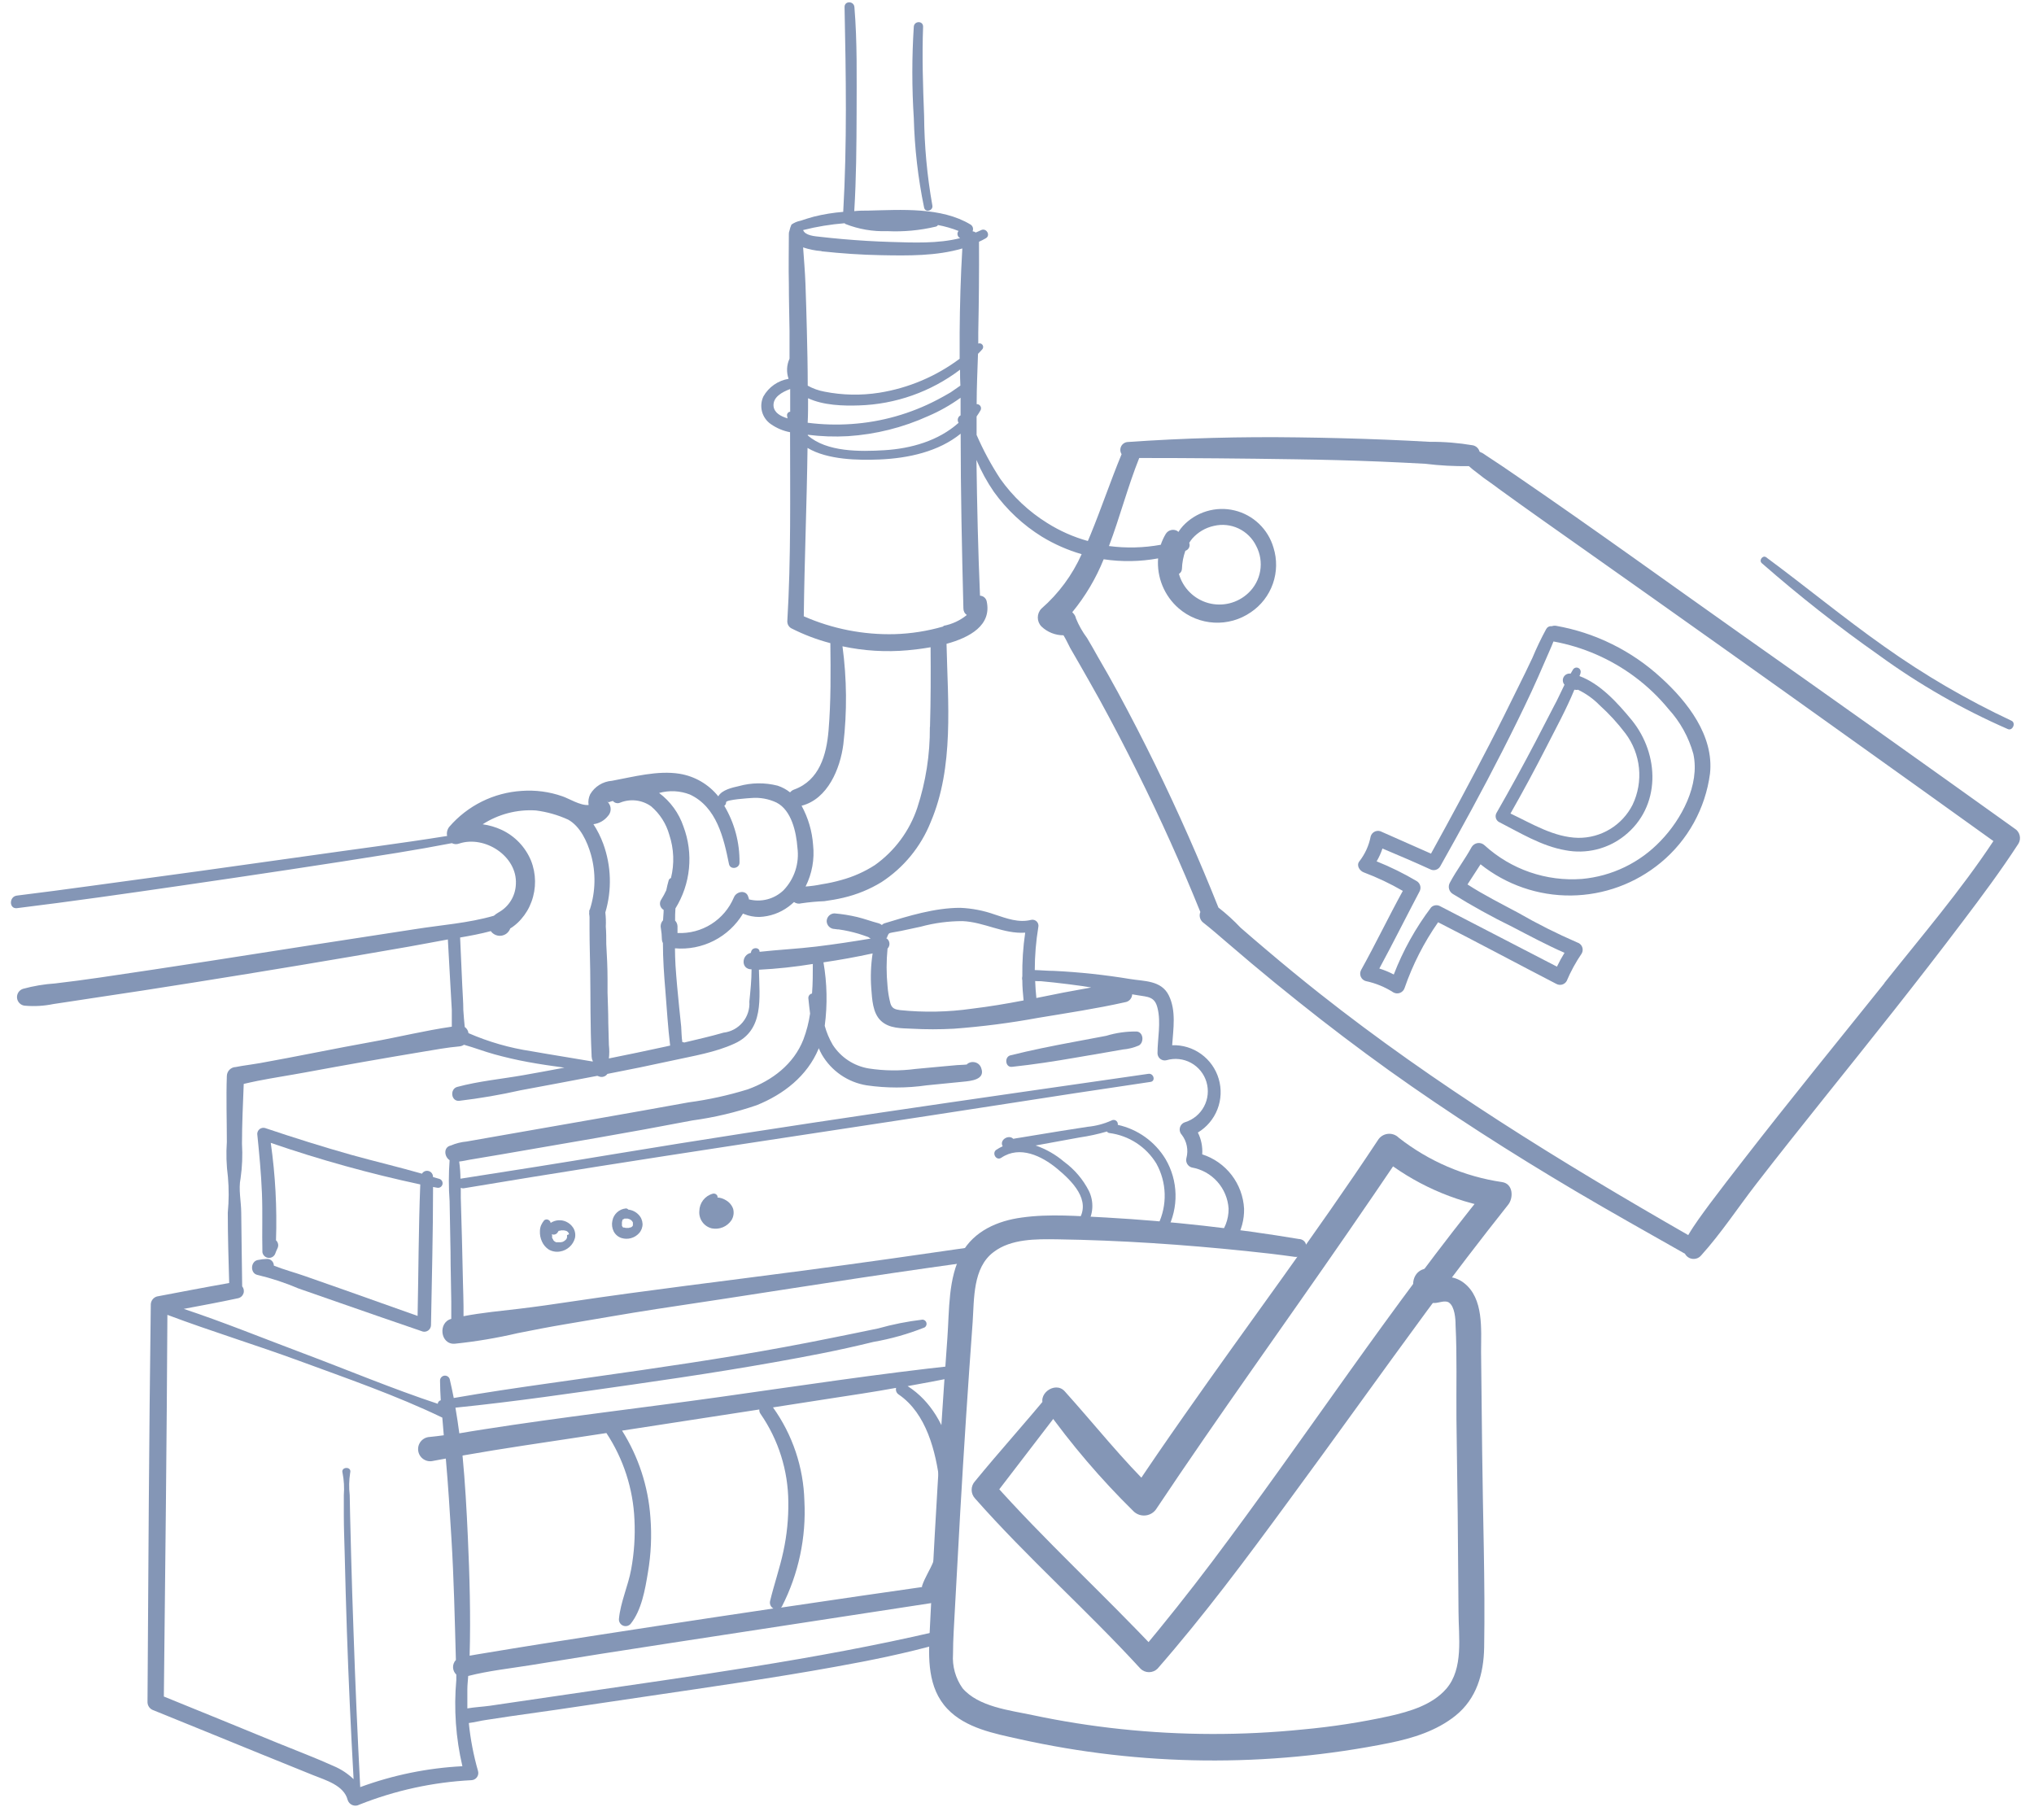 <svg width="133" height="119" viewBox="0 0 133 119" fill="none" xmlns="http://www.w3.org/2000/svg">
<path d="M84.981 81.025C80.805 80.327 76.595 79.856 72.368 79.615C70.529 79.523 68.634 79.356 66.804 79.615C65.236 79.826 63.687 80.493 62.885 81.947C61.988 83.572 62.08 85.666 61.949 87.467C61.794 89.598 61.648 91.729 61.511 93.861C61.239 98.126 61 102.392 60.793 106.657C60.705 108.414 60.639 110.363 61.949 111.742C63.144 113.003 65.013 113.354 66.65 113.718C74.615 115.495 82.862 115.581 90.861 113.969C92.388 113.657 93.925 113.183 95.168 112.19C96.556 111.075 97.016 109.45 97.047 107.72C97.117 103.425 96.959 99.113 96.915 94.822L96.845 88.376C96.845 86.931 97.029 84.902 95.733 83.897C95.469 83.687 95.153 83.553 94.818 83.51C94.529 83.471 92.826 83.624 92.975 84.103L93.05 83.532L93.015 83.607C92.634 84.485 93.89 85.223 94.293 84.353C94.376 84.194 94.413 84.014 94.399 83.834C94.386 83.654 94.323 83.482 94.218 83.336C94.112 83.19 93.969 83.077 93.802 83.008C93.636 82.94 93.454 82.919 93.277 82.948C92.362 83.049 92.135 84.182 92.743 84.793C93.031 85.062 93.413 85.208 93.807 85.201C94.078 85.201 94.49 85.003 94.74 85.17C95.125 85.434 95.177 86.233 95.177 86.646C95.278 88.67 95.217 90.716 95.234 92.745L95.317 99.056L95.37 105.392C95.37 107.008 95.716 109.107 94.569 110.429C93.649 111.488 92.178 111.913 90.865 112.212C88.988 112.623 87.087 112.916 85.174 113.09C81.225 113.49 77.247 113.481 73.301 113.064C71.354 112.859 69.419 112.553 67.504 112.146C66.033 111.834 63.98 111.61 62.938 110.39C62.478 109.74 62.259 108.949 62.316 108.154C62.316 107.18 62.391 106.2 62.439 105.225C62.55 103.126 62.665 101.029 62.785 98.933C63.024 94.778 63.295 90.624 63.599 86.47C63.704 84.946 63.599 82.895 64.969 81.872C66.116 80.994 67.763 81.02 69.128 81.038C73.261 81.099 77.39 81.38 81.501 81.806C82.556 81.912 83.606 82.035 84.657 82.184C85.41 82.289 85.747 81.143 84.977 81.016L84.981 81.025Z" fill="#8496B6"/>
<path d="M68.595 91.15C67.01 93.078 65.333 94.927 63.753 96.859C63.612 97.012 63.534 97.212 63.534 97.419C63.534 97.626 63.612 97.826 63.753 97.979C67.181 101.865 71.077 105.295 74.575 109.115C74.724 109.261 74.923 109.342 75.131 109.342C75.339 109.342 75.538 109.261 75.687 109.115C78.721 105.642 81.479 101.94 84.202 98.225C87.267 94.066 90.244 89.881 93.308 85.714C95.036 83.372 96.803 81.062 98.61 78.784C98.973 78.345 98.956 77.405 98.22 77.296C95.756 76.935 93.427 75.936 91.465 74.397C91.371 74.302 91.255 74.229 91.128 74.185C91.001 74.141 90.866 74.127 90.732 74.144C90.599 74.161 90.471 74.208 90.359 74.283C90.247 74.357 90.154 74.456 90.086 74.573C86.045 80.681 81.645 86.531 77.451 92.529C76.265 94.22 75.087 95.924 73.949 97.65L75.464 97.456C73.371 95.436 71.563 93.131 69.619 90.975C68.984 90.268 67.719 91.212 68.306 92.011C70.042 94.447 71.987 96.726 74.12 98.822C74.225 98.925 74.352 99.002 74.491 99.049C74.63 99.095 74.778 99.11 74.923 99.091C75.069 99.073 75.209 99.022 75.332 98.942C75.455 98.862 75.558 98.755 75.634 98.629C79.697 92.542 83.979 86.614 88.133 80.594C89.307 78.89 90.476 77.186 91.636 75.464L90.257 75.64C92.435 77.395 95.027 78.558 97.782 79.017L97.388 77.524C90.94 85.442 85.38 93.987 79.251 102.129C77.745 104.127 76.186 106.081 74.584 108.004H75.696C72.154 104.232 68.314 100.737 64.878 96.868V97.988C66.439 95.959 67.998 93.927 69.553 91.892C69.969 91.352 69.041 90.628 68.603 91.159L68.595 91.15Z" fill="#8496B6"/>
<path d="M60.426 13.577C60.505 13.928 61.039 13.779 60.964 13.428C60.62 11.494 60.44 9.534 60.426 7.57C60.351 5.633 60.286 3.679 60.36 1.742C60.36 1.347 59.786 1.356 59.752 1.742C59.624 3.733 59.624 5.729 59.752 7.719C59.803 9.688 60.028 11.648 60.426 13.577Z" fill="#8496B6"/>
<path d="M122.864 42.846C125.492 44.758 128.319 46.378 131.295 47.677C131.606 47.804 131.834 47.269 131.527 47.128C128.615 45.764 125.831 44.14 123.209 42.276C120.583 40.427 118.083 38.358 115.487 36.44C115.268 36.277 114.992 36.637 115.198 36.822C117.645 38.965 120.204 40.976 122.864 42.846Z" fill="#8496B6"/>
<path d="M22.556 84.361L19.929 83.439C19.281 83.21 18.568 83.026 17.907 82.758C17.907 82.641 17.86 82.53 17.778 82.447C17.696 82.365 17.585 82.319 17.469 82.319C17.258 82.326 17.049 82.351 16.843 82.394C16.374 82.495 16.348 83.272 16.843 83.368C17.753 83.585 18.644 83.879 19.505 84.247L22.25 85.204C24.05 85.833 25.85 86.456 27.648 87.07C27.71 87.085 27.775 87.085 27.837 87.071C27.9 87.057 27.959 87.03 28.01 86.991C28.061 86.952 28.102 86.903 28.132 86.846C28.162 86.789 28.179 86.726 28.182 86.662C28.234 83.645 28.317 80.628 28.317 77.616L28.562 77.66C28.6 77.67 28.64 77.673 28.678 77.669C28.717 77.664 28.755 77.652 28.789 77.633C28.823 77.614 28.853 77.588 28.877 77.557C28.902 77.526 28.92 77.491 28.93 77.453C28.941 77.415 28.944 77.376 28.939 77.337C28.935 77.298 28.923 77.26 28.904 77.226C28.884 77.192 28.859 77.162 28.828 77.137C28.797 77.113 28.762 77.095 28.724 77.084L28.313 76.966C28.317 76.879 28.291 76.794 28.241 76.723C28.192 76.652 28.119 76.6 28.037 76.575C27.954 76.55 27.865 76.553 27.784 76.584C27.704 76.615 27.636 76.672 27.591 76.746C26.054 76.307 24.526 75.947 22.976 75.517C21.076 74.981 19.198 74.388 17.329 73.76C17.269 73.744 17.207 73.742 17.146 73.754C17.086 73.765 17.029 73.791 16.98 73.828C16.931 73.865 16.891 73.914 16.864 73.969C16.836 74.024 16.821 74.085 16.821 74.147C16.952 75.433 17.075 76.716 17.127 78.007C17.18 79.298 17.127 80.589 17.158 81.88C17.172 81.973 17.216 82.06 17.284 82.126C17.351 82.193 17.438 82.236 17.531 82.248C17.625 82.261 17.72 82.243 17.803 82.198C17.885 82.152 17.951 82.08 17.99 81.994C18.034 81.87 18.085 81.748 18.143 81.629C18.187 81.543 18.202 81.445 18.184 81.35C18.167 81.254 18.118 81.167 18.047 81.102C18.119 78.972 18.005 76.84 17.705 74.731C20.906 75.834 24.171 76.741 27.481 77.449C27.367 80.312 27.367 83.18 27.306 86.047L22.556 84.361Z" fill="#8496B6"/>
<path d="M65.473 75.705C66.686 74.884 68.122 75.591 69.116 76.412C70.109 77.233 71.353 78.472 70.543 79.763C70.328 80.105 70.841 80.382 71.068 80.075C71.277 79.751 71.4 79.379 71.423 78.995C71.447 78.61 71.371 78.226 71.204 77.879C70.819 77.121 70.261 76.465 69.575 75.964C69.027 75.496 68.396 75.136 67.715 74.902L67.99 74.853C68.866 74.695 69.72 74.541 70.582 74.379C71.19 74.291 71.792 74.16 72.382 73.988C72.4 74.017 72.424 74.041 72.453 74.058C72.482 74.076 72.514 74.086 72.548 74.089C73.175 74.171 73.775 74.392 74.306 74.737C74.836 75.082 75.283 75.542 75.612 76.083C75.949 76.689 76.135 77.367 76.156 78.06C76.177 78.753 76.031 79.441 75.731 80.066C75.564 80.461 76.09 80.804 76.322 80.413C76.698 79.697 76.886 78.896 76.866 78.086C76.847 77.277 76.622 76.486 76.212 75.789C75.87 75.224 75.417 74.734 74.88 74.35C74.344 73.966 73.735 73.695 73.091 73.553C73.099 73.502 73.094 73.45 73.074 73.402C73.054 73.354 73.022 73.312 72.98 73.282C72.938 73.252 72.888 73.234 72.837 73.231C72.785 73.228 72.734 73.239 72.688 73.264C72.189 73.489 71.657 73.63 71.112 73.681L69.396 73.949L67.68 74.23L66.856 74.366L66.445 74.432L66.257 74.467C65.959 74.159 65.324 74.541 65.565 74.954C65.425 75.016 65.29 75.09 65.162 75.174C64.825 75.385 65.14 75.929 65.473 75.705Z" fill="#8496B6"/>
<path d="M37.012 79.881C36.851 79.809 36.674 79.779 36.498 79.794C36.322 79.809 36.153 79.867 36.005 79.965C36.001 79.932 35.991 79.901 35.974 79.873C35.958 79.845 35.935 79.821 35.909 79.802C35.863 79.761 35.804 79.738 35.743 79.738C35.681 79.738 35.622 79.761 35.576 79.802C35.498 79.9 35.431 80.008 35.379 80.123C35.332 80.24 35.307 80.365 35.305 80.492C35.292 80.732 35.339 80.972 35.441 81.19C35.535 81.399 35.687 81.577 35.878 81.704C36.102 81.834 36.364 81.88 36.618 81.835C36.848 81.799 37.062 81.696 37.236 81.54C37.409 81.385 37.533 81.182 37.595 80.957C37.647 80.723 37.604 80.479 37.476 80.276C37.362 80.103 37.201 79.966 37.012 79.881ZM37.078 80.759C37.078 80.759 37.078 80.79 37.078 80.808C37.076 80.83 37.076 80.852 37.078 80.874C37.076 80.882 37.076 80.891 37.078 80.9C37.078 80.9 37.052 80.939 37.078 80.9V80.926L37.052 80.975V81.001C37.052 80.97 37.052 81.001 37.026 81.036L36.929 81.124L36.872 81.163C36.846 81.181 36.819 81.196 36.789 81.207H36.763L36.688 81.229H36.627H36.487H36.43H36.386H36.36L36.259 81.172C36.259 81.172 36.224 81.141 36.211 81.124L36.172 81.084V81.058L36.137 81.001L36.102 80.944V80.917C36.102 80.917 36.067 80.869 36.102 80.917C36.137 80.966 36.102 80.917 36.102 80.917V80.882C36.102 80.86 36.102 80.838 36.102 80.816C36.102 80.794 36.102 80.737 36.075 80.702C36.145 80.734 36.223 80.739 36.296 80.716C36.368 80.693 36.43 80.645 36.469 80.579L36.509 80.513C36.509 80.513 36.509 80.535 36.509 80.513L36.544 80.478H36.579H36.601L36.693 80.452H36.833H36.885L36.977 80.478H37.012C37.041 80.492 37.069 80.508 37.096 80.527L37.126 80.553L37.157 80.588C37.174 80.611 37.188 80.636 37.201 80.663V80.711L37.078 80.759Z" fill="#8496B6"/>
<path d="M72.334 67.731L70.211 68.131C68.818 68.39 67.435 68.667 66.065 69.009C65.662 69.115 65.732 69.808 66.17 69.76C67.562 69.611 68.945 69.4 70.329 69.159L72.386 68.807L73.411 68.627C73.775 68.598 74.131 68.509 74.466 68.364C74.812 68.175 74.781 67.512 74.343 67.45C73.663 67.438 72.985 67.532 72.334 67.731Z" fill="#8496B6"/>
<path d="M103.277 44.207C103.316 44.139 103.341 44.065 103.352 43.987C103.366 43.925 103.358 43.858 103.329 43.801C103.3 43.743 103.251 43.698 103.192 43.673C103.132 43.648 103.066 43.646 103.004 43.665C102.943 43.685 102.891 43.726 102.857 43.781L102.699 44.049C102.61 44.034 102.518 44.048 102.437 44.087C102.356 44.127 102.289 44.191 102.245 44.27C102.202 44.349 102.183 44.441 102.193 44.531C102.203 44.621 102.241 44.706 102.301 44.773C102.064 45.243 101.863 45.718 101.605 46.183C101.205 46.956 100.805 47.729 100.405 48.502C99.582 50.074 98.728 51.631 97.844 53.174C97.796 53.269 97.784 53.379 97.811 53.483C97.837 53.586 97.9 53.676 97.989 53.736C99.385 54.448 100.79 55.326 102.366 55.598C103.037 55.726 103.727 55.709 104.39 55.547C105.053 55.385 105.674 55.082 106.21 54.658C108.627 52.748 108.531 49.327 106.683 47.07C105.773 45.968 104.643 44.712 103.277 44.207ZM106.753 52.621C106.421 53.279 105.911 53.831 105.282 54.213C104.653 54.596 103.93 54.794 103.194 54.786C101.605 54.751 100.182 53.864 98.768 53.196C99.591 51.75 100.38 50.286 101.136 48.805C101.745 47.606 102.423 46.372 102.944 45.103H102.993C103.056 45.12 103.122 45.12 103.185 45.103C103.712 45.355 104.191 45.699 104.599 46.117C105.218 46.675 105.782 47.292 106.285 47.957C106.781 48.617 107.088 49.401 107.17 50.223C107.253 51.046 107.109 51.875 106.753 52.621Z" fill="#8496B6"/>
<path d="M131.734 54.18C125.815 49.941 119.88 45.724 113.928 41.528C109.056 38.086 104.218 34.577 99.293 31.209C98.592 30.726 97.892 30.247 97.178 29.786L97.003 29.667C96.701 29.487 97.003 29.667 96.837 29.584L96.745 29.531C96.718 29.428 96.662 29.335 96.585 29.262C96.507 29.189 96.411 29.139 96.307 29.118C95.373 28.959 94.427 28.882 93.479 28.89C92.516 28.833 91.548 28.789 90.585 28.749C88.679 28.673 86.775 28.624 84.872 28.6C81.168 28.547 77.429 28.644 73.739 28.903C73.649 28.908 73.562 28.937 73.487 28.987C73.412 29.036 73.351 29.105 73.311 29.185C73.271 29.266 73.252 29.356 73.257 29.446C73.262 29.536 73.291 29.623 73.34 29.698C72.614 31.454 72.027 33.211 71.305 34.968C71.252 35.104 71.191 35.24 71.134 35.376C70.196 35.116 69.3 34.719 68.476 34.199C67.274 33.453 66.232 32.473 65.412 31.318C64.813 30.404 64.293 29.441 63.858 28.438V27.674C63.858 27.529 63.858 27.384 63.858 27.234C63.945 27.107 64.033 26.975 64.112 26.835C64.136 26.792 64.149 26.744 64.148 26.695C64.148 26.646 64.134 26.598 64.108 26.556C64.083 26.514 64.046 26.48 64.003 26.457C63.96 26.434 63.911 26.424 63.862 26.426C63.862 25.329 63.915 24.231 63.95 23.137C64.042 23.041 64.138 22.948 64.225 22.848C64.261 22.808 64.283 22.758 64.287 22.704C64.291 22.651 64.277 22.598 64.247 22.554C64.217 22.51 64.173 22.477 64.122 22.461C64.072 22.445 64.017 22.446 63.967 22.465C63.967 22.228 63.967 21.987 63.967 21.75C64.007 19.769 64.028 17.797 64.015 15.808C64.164 15.738 64.313 15.668 64.453 15.584C64.803 15.395 64.493 14.868 64.142 15.053C64.033 15.11 63.915 15.154 63.801 15.202C63.74 15.159 63.669 15.131 63.595 15.123C63.63 15.046 63.636 14.96 63.612 14.879C63.588 14.798 63.535 14.729 63.464 14.684C61.546 13.525 58.924 13.722 56.774 13.771C56.472 13.771 56.166 13.771 55.859 13.806C55.99 11.671 56.004 9.528 56.012 7.394C56.012 5.089 56.06 2.757 55.868 0.46C55.833 0.056 55.22 0.043 55.224 0.46C55.316 4.922 55.391 9.401 55.137 13.854C54.49 13.905 53.849 14.009 53.219 14.166C52.93 14.245 52.646 14.333 52.344 14.434C52.131 14.474 51.93 14.56 51.753 14.684C51.693 14.818 51.647 14.958 51.617 15.101C51.593 15.16 51.581 15.222 51.582 15.286C51.582 16.375 51.556 17.481 51.582 18.557C51.582 19.576 51.612 20.595 51.626 21.631V23.453C51.435 23.868 51.413 24.34 51.564 24.771C51.222 24.828 50.896 24.96 50.611 25.159C50.327 25.358 50.09 25.619 49.918 25.921C49.772 26.23 49.74 26.581 49.827 26.912C49.914 27.242 50.116 27.531 50.395 27.726C50.774 27.994 51.205 28.177 51.661 28.262C51.661 32.377 51.726 36.522 51.481 40.624C51.478 40.717 51.502 40.81 51.548 40.891C51.594 40.973 51.662 41.04 51.744 41.085C52.558 41.499 53.413 41.824 54.296 42.055C54.318 43.957 54.336 45.871 54.178 47.764C54.042 49.371 53.578 51.022 51.937 51.624C51.829 51.66 51.734 51.726 51.661 51.813C51.417 51.619 51.142 51.471 50.846 51.374C50.012 51.162 49.136 51.173 48.307 51.404C47.891 51.497 47.195 51.65 46.968 52.072C46.334 51.284 45.433 50.758 44.437 50.596C43.001 50.364 41.416 50.798 40.007 51.057C39.718 51.078 39.438 51.169 39.191 51.322C38.945 51.474 38.739 51.685 38.592 51.936C38.486 52.154 38.449 52.399 38.487 52.638C37.949 52.691 37.174 52.199 36.771 52.068C35.917 51.769 35.011 51.65 34.109 51.716C33.206 51.773 32.322 52.009 31.51 52.411C30.698 52.814 29.974 53.375 29.381 54.061C29.314 54.144 29.266 54.241 29.241 54.346C29.216 54.45 29.214 54.558 29.237 54.663C26.172 55.155 23.108 55.541 20.043 55.98C15.373 56.642 10.69 57.289 5.994 57.921C4.366 58.145 2.737 58.36 1.104 58.562C0.587 58.624 0.583 59.441 1.104 59.384C4.689 58.944 8.262 58.431 11.834 57.912C16.541 57.227 21.247 56.525 25.949 55.77C27.153 55.576 28.352 55.361 29.548 55.133C29.619 55.17 29.696 55.192 29.776 55.197C29.856 55.203 29.936 55.191 30.012 55.163C31.693 54.601 33.825 55.98 33.733 57.798C33.722 58.18 33.613 58.553 33.415 58.88C33.217 59.206 32.937 59.475 32.603 59.66C32.493 59.723 32.389 59.796 32.293 59.88C30.633 60.363 28.838 60.486 27.131 60.758L20.831 61.728C16.059 62.475 11.287 63.226 6.506 63.924C5.543 64.065 4.577 64.192 3.608 64.306C2.898 64.353 2.194 64.47 1.507 64.658C1.38 64.698 1.271 64.781 1.199 64.894C1.128 65.007 1.098 65.141 1.116 65.274C1.134 65.406 1.198 65.528 1.297 65.618C1.395 65.708 1.522 65.759 1.656 65.764C2.268 65.815 2.884 65.778 3.486 65.654C4.335 65.531 5.184 65.395 6.034 65.268C8.249 64.943 10.464 64.596 12.675 64.245C17.345 63.504 22.015 62.725 26.684 61.909C27.56 61.755 28.436 61.584 29.285 61.43C29.342 62.427 29.399 63.419 29.451 64.416L29.543 66.037C29.543 66.401 29.543 66.77 29.543 67.134C27.792 67.385 26.08 67.811 24.346 68.122C21.895 68.561 19.461 69.075 17.009 69.514C16.571 69.594 16.23 69.629 15.792 69.703L15.411 69.773C15.337 69.773 15.087 69.822 15.411 69.773C15.259 69.778 15.115 69.84 15.007 69.948C14.9 70.056 14.838 70.201 14.833 70.353C14.781 71.793 14.833 73.23 14.833 74.67C14.78 75.431 14.803 76.197 14.903 76.953C14.972 77.732 14.969 78.516 14.895 79.294C14.895 80.827 14.943 82.368 14.986 83.896C13.41 84.173 11.839 84.476 10.267 84.774C10.149 84.807 10.046 84.878 9.972 84.975C9.899 85.073 9.859 85.192 9.86 85.314C9.746 93.979 9.698 102.643 9.645 111.307C9.647 111.425 9.687 111.54 9.757 111.634C9.828 111.729 9.927 111.799 10.039 111.834C12.386 112.782 14.724 113.744 17.07 114.697L20.485 116.08C21.282 116.401 22.49 116.739 22.731 117.692C22.754 117.768 22.793 117.838 22.847 117.897C22.9 117.956 22.966 118.002 23.04 118.032C23.113 118.062 23.192 118.075 23.272 118.07C23.351 118.065 23.428 118.043 23.497 118.004C25.835 117.074 28.309 116.534 30.822 116.405C30.892 116.403 30.962 116.385 31.024 116.352C31.087 116.319 31.142 116.272 31.184 116.215C31.226 116.158 31.255 116.092 31.268 116.023C31.281 115.953 31.278 115.881 31.259 115.812C30.965 114.785 30.762 113.732 30.655 112.668C31.023 112.62 31.382 112.523 31.75 112.471L33.348 112.229L36.438 111.79L42.52 110.89C46.56 110.293 50.606 109.717 54.625 108.988C56.927 108.576 59.213 108.11 61.472 107.478L61.537 107.447V107.091C61.537 106.973 61.537 106.854 61.537 106.736C61.443 106.679 61.33 106.66 61.222 106.683C53.281 108.532 45.194 109.603 37.143 110.789L33.728 111.289L32.021 111.54C31.544 111.606 31.041 111.628 30.559 111.711C30.559 111.298 30.559 110.885 30.559 110.468C30.559 110.174 30.598 109.88 30.616 109.59C31.951 109.247 33.37 109.098 34.722 108.879C37.752 108.384 40.781 107.905 43.811 107.443C49.762 106.526 55.713 105.614 61.664 104.707C61.686 104.325 61.704 103.947 61.726 103.569L61.581 103.591C61.634 103.512 61.686 103.429 61.734 103.345C61.883 100.573 62.044 97.801 62.216 95.028C61.778 93.272 60.903 91.629 59.348 90.637C60.417 90.447 61.482 90.245 62.544 90.031L62.597 89.275C57.413 89.833 52.256 90.619 47.099 91.344C41.942 92.068 36.749 92.661 31.596 93.469C31.071 93.548 30.555 93.636 30.034 93.724C29.959 93.162 29.876 92.604 29.78 92.046C33.65 91.656 37.511 91.085 41.364 90.536C45.483 89.947 49.594 89.311 53.679 88.507C54.832 88.279 55.976 88.025 57.111 87.747C58.257 87.547 59.38 87.23 60.46 86.799C60.51 86.767 60.548 86.721 60.569 86.666C60.59 86.611 60.593 86.551 60.578 86.494C60.563 86.438 60.53 86.387 60.485 86.35C60.439 86.314 60.383 86.292 60.325 86.289C59.344 86.404 58.373 86.597 57.422 86.865C56.411 87.08 55.4 87.278 54.388 87.484C52.345 87.9 50.283 88.28 48.202 88.626C44.096 89.311 39.967 89.873 35.843 90.461C33.781 90.755 31.719 91.054 29.67 91.414C29.587 91.001 29.504 90.593 29.407 90.184C29.386 90.11 29.338 90.046 29.273 90.003C29.207 89.961 29.129 89.944 29.052 89.954C28.976 89.965 28.905 90.003 28.854 90.061C28.802 90.12 28.774 90.195 28.773 90.272C28.773 90.712 28.799 91.151 28.821 91.563C28.768 91.575 28.72 91.603 28.684 91.644C28.649 91.686 28.627 91.737 28.624 91.792C25.638 90.804 22.718 89.574 19.776 88.472C17.202 87.506 14.632 86.456 12.014 85.587C13.196 85.363 14.378 85.148 15.556 84.893C15.638 84.877 15.714 84.84 15.777 84.786C15.841 84.731 15.889 84.661 15.918 84.582C15.946 84.503 15.953 84.418 15.939 84.336C15.924 84.253 15.889 84.176 15.836 84.111C15.809 82.513 15.796 80.919 15.774 79.32C15.774 78.578 15.582 77.775 15.731 77.05C15.838 76.303 15.869 75.546 15.823 74.793C15.823 73.475 15.888 72.18 15.937 70.876C16.239 70.81 16.536 70.735 16.838 70.678C17.885 70.472 18.935 70.314 19.982 70.12C22.527 69.649 25.073 69.201 27.621 68.777C28.497 68.632 29.259 68.491 30.02 68.425C30.135 68.417 30.245 68.379 30.34 68.316C31.014 68.504 31.653 68.755 32.341 68.944C33.028 69.132 33.772 69.308 34.499 69.44C35.296 69.589 36.101 69.703 36.907 69.813C36.031 69.98 35.116 70.147 34.219 70.305C32.792 70.555 31.294 70.696 29.898 71.073C29.407 71.205 29.486 72.022 30.02 71.982C31.371 71.822 32.712 71.592 34.039 71.293C35.703 70.981 37.367 70.674 39.03 70.353H39.074L39.157 70.384C39.255 70.425 39.364 70.432 39.466 70.402C39.568 70.373 39.657 70.309 39.718 70.221C41.145 69.945 42.568 69.655 43.986 69.343C45.321 69.049 46.775 68.816 48.023 68.241C49.975 67.363 49.66 65.255 49.625 63.41C50.806 63.35 51.982 63.224 53.149 63.033C53.149 63.669 53.149 64.315 53.097 64.965C53.021 64.979 52.954 65.022 52.909 65.085C52.865 65.149 52.847 65.227 52.86 65.303C52.895 65.628 52.926 65.953 52.97 66.274C52.887 66.855 52.74 67.424 52.532 67.973C51.901 69.589 50.487 70.656 48.898 71.231C47.633 71.623 46.337 71.908 45.024 72.083C40.974 72.821 36.916 73.519 32.862 74.231L30.506 74.644C30.154 74.676 29.808 74.763 29.482 74.903C28.983 75.008 29.044 75.632 29.399 75.864C29.333 76.754 29.333 77.648 29.399 78.539C29.422 79.651 29.442 80.765 29.46 81.88C29.46 82.956 29.499 84.037 29.508 85.112C29.508 85.486 29.508 85.863 29.508 86.241C28.633 86.465 28.781 87.923 29.727 87.866C31.118 87.722 32.498 87.49 33.86 87.172C34.889 86.966 35.909 86.768 36.924 86.597C38.938 86.263 40.952 85.899 42.97 85.591C48.885 84.713 54.791 83.747 60.714 82.904L63.464 82.517C63.562 82.31 63.681 82.113 63.818 81.929C63.956 81.748 64.113 81.583 64.287 81.437C60.347 82.008 56.406 82.574 52.427 83.097C47.405 83.764 42.358 84.362 37.362 85.108C36.228 85.279 35.094 85.442 33.956 85.578C32.818 85.714 31.509 85.833 30.309 86.065C30.309 85.855 30.309 85.626 30.309 85.433C30.309 84.928 30.283 84.427 30.274 83.922L30.209 81.121C30.182 80.185 30.16 79.25 30.13 78.319C30.13 78.104 30.13 77.88 30.13 77.669C30.191 77.7 30.26 77.711 30.327 77.7C41.985 75.75 53.683 74.059 65.351 72.246C68.643 71.731 71.938 71.23 75.236 70.744C75.582 70.691 75.437 70.164 75.091 70.217C63.389 71.903 51.687 73.555 40.024 75.487C36.736 76.036 33.457 76.554 30.143 77.068H30.108C30.107 76.694 30.079 76.322 30.025 75.952C30.27 75.926 30.52 75.869 30.681 75.838L32.765 75.487C34.846 75.129 36.924 74.771 39 74.411C41.075 74.051 43.166 73.669 45.273 73.265C46.705 73.071 48.114 72.737 49.48 72.268C51.232 71.561 52.781 70.366 53.53 68.57C53.528 68.556 53.528 68.541 53.53 68.526C53.594 68.677 53.665 68.823 53.745 68.966C54.054 69.493 54.476 69.947 54.98 70.293C55.484 70.639 56.057 70.869 56.66 70.968C57.967 71.158 59.294 71.158 60.6 70.968L62.991 70.731C63.472 70.683 64.44 70.603 64.164 69.853C64.131 69.738 64.062 69.637 63.967 69.564C63.873 69.492 63.758 69.451 63.639 69.448C63.512 69.439 63.385 69.474 63.28 69.545C63.256 69.563 63.234 69.584 63.214 69.607C63.022 69.633 62.719 69.633 62.592 69.646L61.717 69.725C61.1 69.782 60.487 69.844 59.869 69.897C58.852 70.033 57.82 70.023 56.805 69.866C56.326 69.787 55.869 69.608 55.463 69.341C55.057 69.074 54.712 68.725 54.449 68.316C54.222 67.927 54.047 67.511 53.928 67.077C54.111 65.698 54.083 64.298 53.845 62.927C54.922 62.769 55.993 62.575 57.059 62.343C56.944 63.099 56.915 63.865 56.971 64.627C57.028 65.334 57.054 66.243 57.61 66.757C58.166 67.27 58.95 67.231 59.615 67.266C60.537 67.317 61.461 67.317 62.382 67.266C64.222 67.129 66.053 66.893 67.868 66.559C69.768 66.243 71.699 65.953 73.559 65.536C73.686 65.519 73.804 65.458 73.89 65.364C73.977 65.269 74.027 65.146 74.032 65.018L74.374 65.075C75.056 65.189 75.507 65.158 75.687 65.909C75.928 66.862 75.687 67.916 75.687 68.886C75.69 68.957 75.709 69.026 75.742 69.089C75.775 69.151 75.821 69.206 75.878 69.248C75.935 69.29 76 69.319 76.069 69.332C76.138 69.346 76.21 69.343 76.278 69.326C76.812 69.17 77.386 69.232 77.875 69.498C78.363 69.764 78.728 70.213 78.888 70.748C79.048 71.282 78.992 71.858 78.731 72.351C78.47 72.843 78.026 73.213 77.495 73.379C77.413 73.403 77.339 73.448 77.279 73.51C77.22 73.571 77.177 73.647 77.155 73.73C77.133 73.813 77.132 73.9 77.154 73.983C77.175 74.066 77.217 74.142 77.276 74.204C77.439 74.418 77.551 74.665 77.603 74.929C77.656 75.192 77.647 75.464 77.578 75.724C77.544 75.851 77.562 75.987 77.626 76.102C77.691 76.217 77.798 76.302 77.924 76.339C78.57 76.451 79.159 76.778 79.597 77.267C80.034 77.756 80.295 78.379 80.336 79.035C80.344 79.739 80.08 80.418 79.601 80.932C79.999 80.976 80.402 81.015 80.8 81.064C81.174 80.454 81.364 79.75 81.348 79.035C81.305 78.234 81.02 77.466 80.531 76.831C80.043 76.197 79.373 75.726 78.611 75.482C78.646 74.99 78.548 74.497 78.327 74.055C78.91 73.705 79.36 73.17 79.607 72.535C79.853 71.9 79.883 71.201 79.69 70.548C79.498 69.894 79.094 69.323 78.543 68.925C77.992 68.526 77.325 68.323 76.646 68.346C76.72 67.257 76.917 66.094 76.427 65.092C75.936 64.091 74.803 64.17 73.888 64.016C72.243 63.744 70.584 63.567 68.919 63.485C68.481 63.485 68.082 63.441 67.662 63.432C67.663 62.491 67.74 61.551 67.894 60.622C67.909 60.557 67.907 60.49 67.889 60.427C67.871 60.363 67.837 60.305 67.791 60.258C67.745 60.211 67.688 60.176 67.625 60.157C67.561 60.137 67.495 60.134 67.43 60.148C66.607 60.358 65.823 60.055 65.049 59.801C64.322 59.542 63.56 59.394 62.789 59.362C61.121 59.362 59.405 59.893 57.829 60.376C57.765 60.397 57.708 60.435 57.663 60.486C57.601 60.432 57.528 60.393 57.448 60.372C56.984 60.253 56.538 60.082 56.069 59.968C55.575 59.85 55.073 59.769 54.568 59.726C54.433 59.727 54.304 59.781 54.208 59.876C54.112 59.971 54.058 60.1 54.055 60.236C54.059 60.37 54.114 60.498 54.209 60.593C54.305 60.688 54.433 60.743 54.568 60.745L54.765 60.771H54.83L55.181 60.828C55.395 60.868 55.618 60.916 55.82 60.969C56.021 61.022 56.258 61.087 56.45 61.158C56.56 61.193 56.673 61.232 56.783 61.276L56.818 61.303C56.854 61.328 56.892 61.352 56.932 61.373C55.75 61.57 54.563 61.751 53.373 61.895C52.182 62.04 50.899 62.102 49.669 62.238C49.669 61.944 49.231 61.913 49.126 62.194L49.095 62.308C48.474 62.44 48.438 63.384 49.143 63.384C49.143 64.087 49.069 64.798 48.999 65.487C49.034 65.98 48.877 66.467 48.562 66.847C48.247 67.227 47.798 67.47 47.309 67.525C46.46 67.771 45.597 67.964 44.735 68.171L44.682 68.144H44.617C44.56 67.828 44.56 67.301 44.542 67.134L44.411 65.874C44.319 64.961 44.231 64.047 44.17 63.129C44.148 62.756 44.139 62.383 44.135 62.01C45.014 62.085 45.896 61.913 46.682 61.512C47.468 61.111 48.127 60.496 48.583 59.739L48.657 59.77C48.971 59.896 49.305 59.96 49.642 59.959C50.337 59.934 51.007 59.698 51.564 59.282C51.691 59.19 51.805 59.085 51.919 58.984C51.987 59.034 52.065 59.067 52.148 59.081C52.231 59.096 52.316 59.091 52.396 59.067C52.895 58.994 53.398 58.947 53.902 58.927C54.318 58.87 54.734 58.8 55.141 58.703C56.024 58.498 56.868 58.153 57.641 57.68C59.089 56.737 60.211 55.369 60.854 53.763C62.4 50.14 61.975 45.946 61.892 42.099C63.42 41.682 64.856 40.883 64.519 39.324C64.498 39.222 64.443 39.13 64.364 39.062C64.284 38.994 64.185 38.955 64.081 38.951C63.954 35.995 63.888 33.035 63.849 30.076C64.157 30.81 64.54 31.511 64.992 32.166C65.837 33.339 66.903 34.334 68.131 35.095C68.942 35.588 69.815 35.972 70.727 36.237C70.119 37.6 69.223 38.814 68.1 39.794C67.946 39.95 67.86 40.16 67.86 40.38C67.86 40.599 67.946 40.81 68.1 40.966C68.488 41.337 69.004 41.543 69.54 41.541C69.711 41.818 69.856 42.139 69.978 42.371L70.591 43.434C71.035 44.207 71.472 44.981 71.904 45.757C72.757 47.315 73.577 48.888 74.365 50.478C75.859 53.476 77.234 56.528 78.489 59.634C78.441 59.751 78.432 59.88 78.463 60.002C78.494 60.125 78.563 60.234 78.66 60.315C79.176 60.718 79.693 61.166 80.192 61.597C80.691 62.027 81.269 62.519 81.812 62.976C82.836 63.836 83.871 64.683 84.916 65.514C86.845 67.057 88.815 68.55 90.826 69.993C94.766 72.808 98.825 75.399 102.975 77.858C105.356 79.268 107.791 80.624 110.177 81.981C110.226 82.073 110.297 82.152 110.383 82.21C110.469 82.268 110.568 82.305 110.671 82.316C110.774 82.328 110.879 82.314 110.976 82.277C111.072 82.239 111.159 82.178 111.227 82.1C112.541 80.647 113.622 78.991 114.817 77.445C116.275 75.557 117.764 73.691 119.252 71.829C122.317 68.004 125.381 64.179 128.332 60.266C129.593 58.602 130.841 56.924 131.979 55.172C132.028 55.091 132.061 55.001 132.075 54.907C132.089 54.813 132.085 54.717 132.062 54.625C132.039 54.532 131.999 54.446 131.942 54.369C131.886 54.293 131.815 54.228 131.734 54.18ZM51.464 27.177C51.471 27.238 51.482 27.298 51.499 27.357C51.061 27.226 50.623 27.002 50.579 26.545C50.54 25.965 51.131 25.64 51.669 25.438V26.923C51.639 26.925 51.609 26.933 51.582 26.947C51.555 26.962 51.531 26.981 51.511 27.005C51.492 27.029 51.478 27.057 51.47 27.086C51.461 27.116 51.459 27.147 51.464 27.177ZM54.217 91.458C55.675 91.234 57.133 91.019 58.595 90.751C58.573 90.833 58.579 90.921 58.61 91C58.642 91.079 58.698 91.146 58.77 91.19C60.579 92.428 61.191 94.91 61.445 96.956C61.611 98.103 61.621 99.267 61.476 100.416C61.394 100.989 61.248 101.55 61.038 102.09C60.824 102.647 60.474 103.139 60.29 103.71C60.288 103.732 60.288 103.754 60.29 103.776L56.205 104.364L51.07 105.12C51.091 105.098 51.11 105.074 51.127 105.049C52.216 102.919 52.723 100.537 52.598 98.146C52.54 95.947 51.824 93.816 50.544 92.029L54.217 91.458ZM38.26 93.917L39.652 93.706C40.766 95.392 41.4 97.351 41.486 99.371C41.54 100.456 41.468 101.544 41.272 102.612C41.075 103.701 40.571 104.768 40.471 105.866C40.465 105.957 40.488 106.048 40.537 106.126C40.585 106.204 40.657 106.264 40.741 106.299C40.825 106.334 40.919 106.341 41.008 106.32C41.096 106.299 41.176 106.251 41.237 106.182C41.955 105.282 42.182 103.938 42.366 102.827C42.571 101.63 42.626 100.411 42.528 99.2C42.384 97.192 41.748 95.251 40.676 93.548C43.665 93.092 46.657 92.63 49.651 92.165C49.641 92.267 49.669 92.368 49.73 92.451C50.903 94.146 51.536 96.157 51.547 98.221C51.561 99.298 51.454 100.373 51.227 101.426C50.991 102.537 50.61 103.622 50.352 104.702C50.333 104.795 50.344 104.89 50.383 104.976C50.422 105.061 50.488 105.132 50.571 105.177C45.48 105.932 40.393 106.709 35.309 107.508C34.131 107.697 32.954 107.886 31.776 108.084C31.421 108.145 31.062 108.198 30.708 108.264C30.782 105.668 30.708 103.064 30.59 100.473C30.511 98.717 30.414 96.96 30.244 95.177C32.892 94.708 35.58 94.326 38.26 93.917ZM19.544 88.977C22.683 90.132 25.905 91.243 28.922 92.696C28.952 93.083 28.983 93.469 29.018 93.851C28.711 93.895 28.409 93.93 28.099 93.961C27.988 93.966 27.88 93.993 27.781 94.042C27.682 94.091 27.594 94.16 27.523 94.245C27.452 94.33 27.4 94.429 27.369 94.535C27.339 94.642 27.331 94.754 27.346 94.863C27.361 94.973 27.398 95.079 27.456 95.173C27.515 95.267 27.591 95.348 27.683 95.411C27.774 95.473 27.877 95.516 27.985 95.537C28.094 95.557 28.206 95.554 28.313 95.529C28.589 95.472 28.873 95.428 29.154 95.375V95.406C29.307 97.127 29.412 98.853 29.517 100.579C29.679 103.214 29.736 105.892 29.81 108.545C29.749 108.609 29.701 108.684 29.669 108.767C29.637 108.85 29.621 108.938 29.624 109.027C29.626 109.116 29.646 109.203 29.683 109.284C29.719 109.365 29.772 109.437 29.837 109.498V109.853C29.669 111.742 29.803 113.646 30.235 115.492C27.952 115.608 25.7 116.069 23.554 116.858C23.376 113.468 23.23 110.074 23.116 106.678C23.055 105.013 23.003 103.348 22.959 101.686L22.893 99.077L22.867 97.76C22.811 97.276 22.821 96.787 22.897 96.306C23.02 95.867 22.271 95.898 22.398 96.306C22.492 96.784 22.52 97.274 22.482 97.76C22.482 98.199 22.482 98.638 22.482 99.077C22.482 99.911 22.517 100.746 22.538 101.576C22.578 103.275 22.626 104.979 22.683 106.678C22.792 109.902 22.941 113.121 23.121 116.339C22.747 115.98 22.311 115.691 21.834 115.488C20.625 114.943 19.382 114.473 18.156 113.973C15.683 112.954 13.205 111.948 10.714 110.934C10.806 102.616 10.902 94.299 10.946 85.978C13.804 87.053 16.707 87.936 19.544 88.977ZM68.074 64.161L68.919 64.245C69.549 64.315 70.18 64.394 70.805 64.482L71.353 64.57C70.153 64.781 68.962 65.009 67.767 65.259C67.728 64.89 67.701 64.517 67.688 64.148C67.811 64.166 67.969 64.153 68.074 64.161ZM58.004 61.276C58.118 61.03 58.087 61.022 58.355 60.973L58.915 60.872L60.202 60.596C61.095 60.352 62.017 60.23 62.943 60.231C64.361 60.293 65.626 61.083 67.036 60.986C66.897 61.933 66.834 62.889 66.848 63.845C66.826 63.929 66.826 64.016 66.848 64.1C66.848 64.539 66.887 64.978 66.931 65.417C65.815 65.632 64.694 65.821 63.56 65.957C61.998 66.181 60.414 66.212 58.845 66.05C58.525 66.006 58.32 65.94 58.223 65.611C58.126 65.241 58.062 64.863 58.035 64.482C57.954 63.666 57.954 62.843 58.035 62.027C58.081 61.98 58.117 61.922 58.138 61.859C58.159 61.796 58.166 61.729 58.157 61.663C58.149 61.597 58.126 61.534 58.089 61.478C58.053 61.423 58.004 61.376 57.947 61.342C57.975 61.329 58 61.311 58.022 61.289L58.004 61.276ZM39.77 52.454C39.733 52.414 39.692 52.379 39.648 52.349C39.698 52.378 39.745 52.414 39.788 52.454H39.77ZM38.549 59.48C38.52 59.573 38.52 59.673 38.549 59.766C38.474 59.515 38.549 59.858 38.549 59.972C38.549 60.244 38.549 60.517 38.549 60.793C38.549 61.671 38.579 62.55 38.592 63.428C38.619 65.255 38.592 67.09 38.68 68.917C38.677 69.032 38.687 69.147 38.711 69.26C38.724 69.299 38.74 69.337 38.759 69.374C38.759 69.374 38.759 69.4 38.759 69.413C37.419 69.181 36.075 68.974 34.74 68.737C33.325 68.525 31.945 68.128 30.633 67.556C30.623 67.475 30.596 67.397 30.554 67.328C30.511 67.258 30.455 67.198 30.388 67.152C30.358 66.787 30.314 66.423 30.296 66.054C30.296 65.514 30.248 64.974 30.226 64.434C30.178 63.389 30.13 62.348 30.086 61.303C30.76 61.188 31.434 61.061 32.091 60.885C32.201 61.041 32.368 61.147 32.556 61.181C32.743 61.215 32.936 61.173 33.094 61.065C33.218 60.977 33.313 60.853 33.365 60.71C33.452 60.659 33.536 60.602 33.615 60.538C33.784 60.409 33.94 60.262 34.079 60.099C34.373 59.767 34.602 59.38 34.753 58.962C35.074 58.093 35.063 57.136 34.722 56.275C34.354 55.387 33.669 54.67 32.8 54.263C32.407 54.082 31.99 53.959 31.561 53.899C32.593 53.235 33.809 52.918 35.033 52.994C35.766 53.086 36.48 53.289 37.152 53.596C37.944 54.035 38.4 55.036 38.641 55.879C38.972 57.06 38.946 58.314 38.566 59.48H38.549ZM43.855 57.421C43.823 57.434 43.795 57.454 43.772 57.48C43.749 57.506 43.733 57.537 43.723 57.57C43.662 57.781 43.61 57.996 43.566 58.215C43.471 58.421 43.363 58.621 43.242 58.813C43.203 58.867 43.176 58.928 43.163 58.993C43.15 59.058 43.151 59.125 43.165 59.19C43.18 59.254 43.208 59.315 43.247 59.368C43.287 59.422 43.337 59.466 43.395 59.498C43.395 59.726 43.364 59.937 43.356 60.178C43.293 60.245 43.247 60.325 43.222 60.413C43.197 60.501 43.193 60.594 43.211 60.683C43.254 60.933 43.278 61.185 43.281 61.439C43.285 61.519 43.307 61.597 43.347 61.667C43.347 62.712 43.421 63.757 43.509 64.798C43.605 65.984 43.675 67.187 43.82 68.368L43.531 68.434C42.296 68.706 41.053 68.961 39.814 69.211C39.848 68.92 39.848 68.625 39.814 68.333L39.775 66.888C39.775 66.225 39.744 65.571 39.726 64.908C39.726 64.618 39.726 64.328 39.726 64.03C39.726 63.261 39.687 62.493 39.643 61.728C39.643 61.346 39.643 60.964 39.612 60.582C39.628 60.276 39.617 59.969 39.582 59.665C40.02 58.193 39.972 56.619 39.446 55.177C39.28 54.726 39.065 54.296 38.803 53.894C39.175 53.848 39.514 53.657 39.748 53.363C39.866 53.241 39.931 53.078 39.931 52.908C39.931 52.739 39.866 52.576 39.748 52.454C39.779 52.48 39.783 52.454 39.985 52.397L40.077 52.375C40.133 52.442 40.209 52.489 40.295 52.509C40.38 52.529 40.469 52.52 40.549 52.485C40.88 52.351 41.239 52.303 41.594 52.345C41.948 52.387 42.286 52.518 42.576 52.726C43.148 53.213 43.561 53.86 43.763 54.584C44.068 55.5 44.106 56.484 43.872 57.421H43.855ZM51.232 58.215C50.935 58.499 50.572 58.702 50.176 58.806C49.78 58.909 49.365 58.91 48.968 58.808C48.968 58.764 48.968 58.725 48.938 58.681C48.824 58.158 48.15 58.268 47.988 58.681C47.685 59.401 47.169 60.011 46.51 60.427C45.85 60.843 45.08 61.046 44.301 61.008C44.301 60.855 44.301 60.705 44.301 60.569C44.297 60.429 44.241 60.296 44.144 60.196C44.144 59.928 44.144 59.665 44.166 59.401C44.657 58.609 44.96 57.714 45.051 56.786C45.142 55.858 45.019 54.921 44.691 54.048C44.395 53.171 43.839 52.405 43.097 51.852C43.762 51.668 44.468 51.703 45.111 51.953C46.862 52.77 47.322 54.786 47.668 56.503C47.751 56.894 48.351 56.797 48.355 56.411C48.373 55.102 48.029 53.815 47.361 52.691C47.399 52.665 47.43 52.629 47.451 52.588C47.471 52.546 47.481 52.5 47.48 52.454C47.48 52.287 48.968 52.191 49.117 52.182C49.687 52.132 50.259 52.235 50.776 52.48C51.757 52.981 52.068 54.417 52.142 55.427C52.21 55.931 52.163 56.443 52.006 56.926C51.848 57.409 51.583 57.85 51.232 58.215ZM55.233 14.609C55.249 14.625 55.266 14.638 55.286 14.649C56.152 14.989 57.079 15.148 58.009 15.114C59.077 15.166 60.147 15.067 61.187 14.82C61.217 14.814 61.246 14.801 61.271 14.783C61.295 14.765 61.316 14.741 61.332 14.715C61.791 14.8 62.241 14.93 62.676 15.101C62.646 15.137 62.625 15.18 62.614 15.225C62.604 15.27 62.604 15.318 62.614 15.363C62.625 15.409 62.646 15.451 62.675 15.487C62.705 15.523 62.742 15.552 62.785 15.571C61.327 15.94 59.721 15.865 58.254 15.821C57.194 15.79 56.135 15.725 55.08 15.632C54.585 15.588 54.095 15.54 53.605 15.483C53.289 15.448 52.65 15.409 52.514 15.044C53.409 14.817 54.322 14.668 55.242 14.596L55.233 14.609ZM53.71 16.432C55.023 16.572 56.31 16.664 57.619 16.686C59.401 16.721 61.227 16.744 62.925 16.247C62.816 18.092 62.763 19.936 62.75 21.78C62.75 22.338 62.75 22.9 62.75 23.458C61.204 24.614 59.401 25.377 57.496 25.68C56.306 25.867 55.093 25.844 53.911 25.61C53.527 25.54 53.157 25.408 52.816 25.219C52.816 24.024 52.79 22.834 52.76 21.64C52.733 20.621 52.707 19.602 52.668 18.566C52.637 17.767 52.571 16.972 52.514 16.177C52.904 16.309 53.308 16.39 53.718 16.419L53.71 16.432ZM62.671 27.656C61.358 28.824 59.576 29.334 57.829 29.439C56.236 29.535 54.069 29.566 52.821 28.473V28.429C53.692 28.54 54.571 28.57 55.448 28.521C57.264 28.403 59.043 27.957 60.701 27.204C61.446 26.884 62.154 26.484 62.811 26.009C62.811 26.391 62.811 26.778 62.811 27.16C62.769 27.181 62.731 27.21 62.701 27.247C62.671 27.283 62.649 27.326 62.637 27.372C62.624 27.417 62.622 27.465 62.629 27.512C62.637 27.559 62.654 27.603 62.68 27.643L62.671 27.656ZM52.83 26.036C53.837 26.51 55.141 26.545 56.17 26.51C58.56 26.436 60.868 25.62 62.776 24.174C62.776 24.521 62.776 24.867 62.798 25.214C62.575 25.364 62.22 25.618 62.163 25.654C61.871 25.826 61.58 25.989 61.288 26.141C59.548 27.053 57.638 27.593 55.68 27.726C54.723 27.793 53.763 27.765 52.812 27.643C52.843 27.094 52.838 26.558 52.838 26.022L52.83 26.036ZM60.802 47.553C60.814 49.343 60.536 51.123 59.979 52.823C59.473 54.338 58.499 55.651 57.199 56.573C56.523 57.007 55.785 57.334 55.01 57.544C54.594 57.662 54.172 57.755 53.745 57.82C53.392 57.894 53.035 57.944 52.676 57.969C53.098 57.13 53.268 56.186 53.167 55.251C53.103 54.352 52.846 53.477 52.414 52.687C54.126 52.248 54.94 50.263 55.145 48.669C55.394 46.539 55.374 44.386 55.089 42.262C56.489 42.562 57.926 42.649 59.353 42.521C59.751 42.486 60.276 42.424 60.85 42.323C60.863 44.044 60.863 45.783 60.811 47.523L60.802 47.553ZM61.678 40.966C60.64 41.267 59.569 41.435 58.49 41.467C56.452 41.518 54.426 41.119 52.558 40.299C52.602 36.627 52.755 32.961 52.803 29.29C54.117 30.076 56.139 30.102 57.514 30.045C59.388 29.966 61.371 29.535 62.816 28.359C62.816 32.161 62.899 35.964 62.995 39.776C62.993 39.862 63.013 39.947 63.051 40.024C63.09 40.101 63.148 40.166 63.218 40.215C62.779 40.574 62.256 40.817 61.699 40.922L61.678 40.966ZM123.205 64.306C120.119 68.153 117.002 71.974 113.981 75.873C113.245 76.817 112.519 77.761 111.792 78.728C111.306 79.391 110.811 80.045 110.391 80.761C102.047 75.978 93.829 70.924 86.273 64.952C85.105 64.027 83.951 63.08 82.81 62.111C82.241 61.632 81.68 61.149 81.12 60.661C80.671 60.185 80.187 59.745 79.671 59.344C78.41 56.182 77.034 53.073 75.543 50.017C74.763 48.424 73.95 46.846 73.104 45.283C72.681 44.501 72.243 43.725 71.791 42.956C71.554 42.516 71.318 42.126 71.077 41.713C70.785 41.323 70.544 40.898 70.359 40.448C70.332 40.307 70.261 40.178 70.158 40.079C70.145 40.061 70.131 40.045 70.114 40.031C70.97 38.989 71.662 37.822 72.167 36.57C73.349 36.747 74.551 36.728 75.726 36.513C75.681 37.125 75.779 37.738 76.012 38.305C76.246 38.871 76.608 39.375 77.07 39.776C77.718 40.337 78.532 40.666 79.386 40.713C80.24 40.76 81.085 40.522 81.79 40.035C82.459 39.586 82.965 38.93 83.232 38.168C83.499 37.406 83.512 36.577 83.27 35.806C83.096 35.212 82.769 34.674 82.322 34.247C81.875 33.821 81.323 33.52 80.722 33.376C80.122 33.232 79.494 33.25 78.903 33.428C78.312 33.605 77.778 33.937 77.355 34.388C77.243 34.511 77.142 34.643 77.053 34.783C77.03 34.759 77.005 34.737 76.978 34.717C76.852 34.646 76.703 34.627 76.562 34.664C76.422 34.7 76.301 34.791 76.225 34.915C76.092 35.138 75.983 35.375 75.901 35.622C74.783 35.825 73.64 35.853 72.513 35.705C73.227 33.817 73.743 31.819 74.492 29.948C77.893 29.948 81.291 29.979 84.692 30.032C86.563 30.058 88.434 30.109 90.305 30.185C91.268 30.226 92.233 30.273 93.199 30.326C94.144 30.443 95.096 30.494 96.049 30.48L96.329 30.721C96.285 30.682 96.434 30.8 96.539 30.879L97.021 31.253C97.336 31.485 97.656 31.692 97.975 31.942C99.906 33.347 101.863 34.713 103.811 36.092C109.616 40.19 115.414 44.311 121.205 48.453C124.255 50.629 127.302 52.81 130.346 54.997C128.218 58.215 125.657 61.21 123.227 64.262L123.205 64.306ZM77.762 35.495C77.823 35.394 77.892 35.299 77.968 35.209C78.338 34.793 78.83 34.506 79.373 34.388C79.916 34.259 80.486 34.319 80.99 34.558C81.493 34.798 81.901 35.202 82.144 35.705C82.406 36.204 82.496 36.775 82.402 37.331C82.308 37.886 82.034 38.395 81.624 38.779C81.279 39.104 80.858 39.335 80.399 39.449C79.941 39.563 79.461 39.557 79.005 39.432C78.55 39.306 78.134 39.065 77.798 38.731C77.462 38.398 77.218 37.983 77.088 37.528C77.146 37.494 77.194 37.446 77.228 37.388C77.263 37.331 77.282 37.266 77.285 37.198C77.298 36.795 77.374 36.397 77.508 36.017C77.56 36.001 77.608 35.974 77.649 35.939C77.69 35.903 77.724 35.86 77.748 35.811C77.771 35.762 77.785 35.709 77.787 35.654C77.79 35.6 77.781 35.545 77.762 35.495Z" fill="#8496B6"/>
<path d="M108.618 44.321C106.7 42.555 104.318 41.376 101.754 40.922C101.657 40.906 101.557 40.915 101.465 40.949C101.394 40.939 101.322 40.95 101.258 40.983C101.193 41.015 101.141 41.066 101.106 41.129C100.773 41.74 100.472 42.369 100.204 43.012C99.912 43.633 99.613 44.249 99.307 44.861C98.672 46.157 98.033 47.443 97.371 48.721C96.141 51.106 94.867 53.468 93.571 55.818C92.499 55.348 91.426 54.865 90.354 54.395C90.288 54.357 90.215 54.335 90.14 54.33C90.064 54.325 89.989 54.337 89.919 54.365C89.849 54.394 89.787 54.437 89.736 54.493C89.685 54.55 89.648 54.616 89.627 54.689C89.513 55.287 89.257 55.848 88.883 56.327C88.672 56.599 88.913 56.946 89.172 57.043C90.055 57.376 90.91 57.781 91.728 58.255C90.791 59.963 89.951 61.715 89.005 63.419C88.968 63.485 88.946 63.559 88.941 63.635C88.936 63.711 88.949 63.787 88.977 63.858C89.006 63.928 89.05 63.992 89.106 64.043C89.163 64.094 89.23 64.131 89.303 64.152C89.947 64.287 90.561 64.539 91.115 64.895C91.182 64.931 91.255 64.953 91.331 64.957C91.406 64.961 91.482 64.949 91.552 64.92C91.622 64.891 91.685 64.848 91.736 64.791C91.787 64.735 91.825 64.669 91.847 64.596C92.375 63.071 93.112 61.627 94.035 60.306C96.618 61.623 99.18 62.998 101.758 64.332C101.873 64.398 102.009 64.416 102.136 64.383C102.264 64.349 102.374 64.266 102.441 64.152C102.708 63.519 103.038 62.914 103.426 62.348C103.463 62.282 103.484 62.21 103.489 62.135C103.494 62.06 103.481 61.986 103.453 61.916C103.425 61.847 103.381 61.785 103.326 61.735C103.271 61.685 103.205 61.648 103.133 61.627C101.807 61.052 100.515 60.403 99.263 59.682C98.159 59.089 97.013 58.518 95.957 57.833C96.238 57.394 96.531 56.955 96.811 56.516C98.491 57.856 100.58 58.577 102.726 58.556C104.873 58.535 106.947 57.775 108.601 56.402C110.366 54.941 111.514 52.863 111.814 50.587C112.086 48.115 110.335 45.88 108.618 44.321ZM108.583 54.988C107.226 56.414 105.398 57.298 103.439 57.473C102.286 57.56 101.127 57.41 100.033 57.033C98.939 56.655 97.934 56.058 97.078 55.278C97.019 55.22 96.948 55.177 96.87 55.151C96.792 55.124 96.709 55.117 96.627 55.127C96.546 55.138 96.467 55.166 96.398 55.212C96.329 55.257 96.272 55.317 96.229 55.387C95.791 56.191 95.231 56.916 94.802 57.724C94.734 57.846 94.716 57.991 94.752 58.127C94.788 58.263 94.875 58.379 94.994 58.452C96.257 59.237 97.559 59.957 98.895 60.609C100.016 61.193 101.141 61.794 102.301 62.304C102.119 62.596 101.954 62.898 101.806 63.208C99.25 61.891 96.715 60.574 94.167 59.256C94.074 59.203 93.967 59.182 93.861 59.196C93.755 59.209 93.657 59.257 93.58 59.331C92.566 60.673 91.743 62.151 91.137 63.722C90.835 63.563 90.518 63.432 90.192 63.331C91.094 61.663 91.943 59.959 92.818 58.299C92.882 58.184 92.899 58.05 92.867 57.923C92.834 57.797 92.754 57.687 92.643 57.618C91.802 57.12 90.924 56.687 90.016 56.323C90.173 56.057 90.3 55.776 90.397 55.484C91.435 55.923 92.473 56.362 93.506 56.836C93.617 56.898 93.748 56.914 93.871 56.882C93.995 56.849 94.1 56.77 94.167 56.661C95.568 54.171 96.942 51.659 98.238 49.112C98.891 47.83 99.53 46.539 100.138 45.234C100.44 44.58 100.734 43.917 101.014 43.263C101.198 42.824 101.408 42.385 101.579 41.945C103.513 42.298 105.339 43.094 106.915 44.273C107.727 44.879 108.462 45.583 109.104 46.367C109.866 47.201 110.421 48.203 110.724 49.292C111.171 51.321 109.932 53.596 108.583 54.988Z" fill="#8496B6"/>
<path d="M47.172 79.59L47.143 79.611L47.172 79.59Z" fill="#8496B6"/>
<path d="M40.917 79.02C40.702 79.041 40.501 79.132 40.343 79.279C40.184 79.425 40.078 79.62 40.041 79.833C39.992 80.063 40.021 80.302 40.124 80.513C40.177 80.617 40.249 80.709 40.337 80.784C40.425 80.86 40.526 80.917 40.637 80.953C40.838 81.015 41.052 81.019 41.255 80.964C41.459 80.909 41.642 80.797 41.784 80.641C41.937 80.474 42.021 80.253 42.016 80.026C42.005 79.796 41.908 79.577 41.744 79.416C41.568 79.235 41.334 79.122 41.083 79.095C41.064 79.069 41.039 79.049 41.01 79.036C40.981 79.022 40.949 79.017 40.917 79.02ZM40.917 79.662H40.877H40.917ZM41.171 79.723L41.263 79.78L41.306 79.82L41.337 79.855C41.355 79.88 41.371 79.906 41.385 79.934V79.987V80.035C41.385 80.026 41.385 80.017 41.385 80.008C41.385 80.008 41.385 80.039 41.385 80.057C41.388 80.071 41.388 80.086 41.385 80.101V80.131L41.355 80.18L41.319 80.215L41.245 80.263H41.201L41.109 80.294H41.057H40.917C40.884 80.289 40.851 80.28 40.821 80.268H40.781C40.771 80.266 40.761 80.266 40.75 80.268L40.711 80.228C40.694 80.205 40.679 80.18 40.667 80.153C40.666 80.139 40.666 80.124 40.667 80.109V80.052C40.667 80.026 40.667 79.995 40.667 79.969C40.669 79.95 40.669 79.931 40.667 79.912C40.675 79.872 40.686 79.832 40.698 79.793C40.697 79.78 40.697 79.767 40.698 79.754C40.746 79.74 40.791 79.716 40.829 79.683H40.86H40.912H41.044L41.153 79.719L41.171 79.723Z" fill="#8496B6"/>
<path d="M46.914 78.302C47.11 78.315 47.3 78.377 47.466 78.482C47.686 78.606 47.854 78.805 47.939 79.044C47.972 79.168 47.98 79.297 47.962 79.424C47.944 79.55 47.9 79.672 47.834 79.782C47.696 79.99 47.5 80.153 47.27 80.249C47.04 80.345 46.787 80.37 46.542 80.322C46.294 80.262 46.075 80.115 45.926 79.907C45.776 79.699 45.706 79.444 45.728 79.189C45.732 78.93 45.82 78.68 45.977 78.476C46.135 78.272 46.355 78.124 46.604 78.056C46.665 78.039 46.731 78.046 46.788 78.074C46.845 78.102 46.89 78.15 46.914 78.21C46.921 78.24 46.921 78.271 46.914 78.302Z" fill="#8496B6"/>
</svg>
